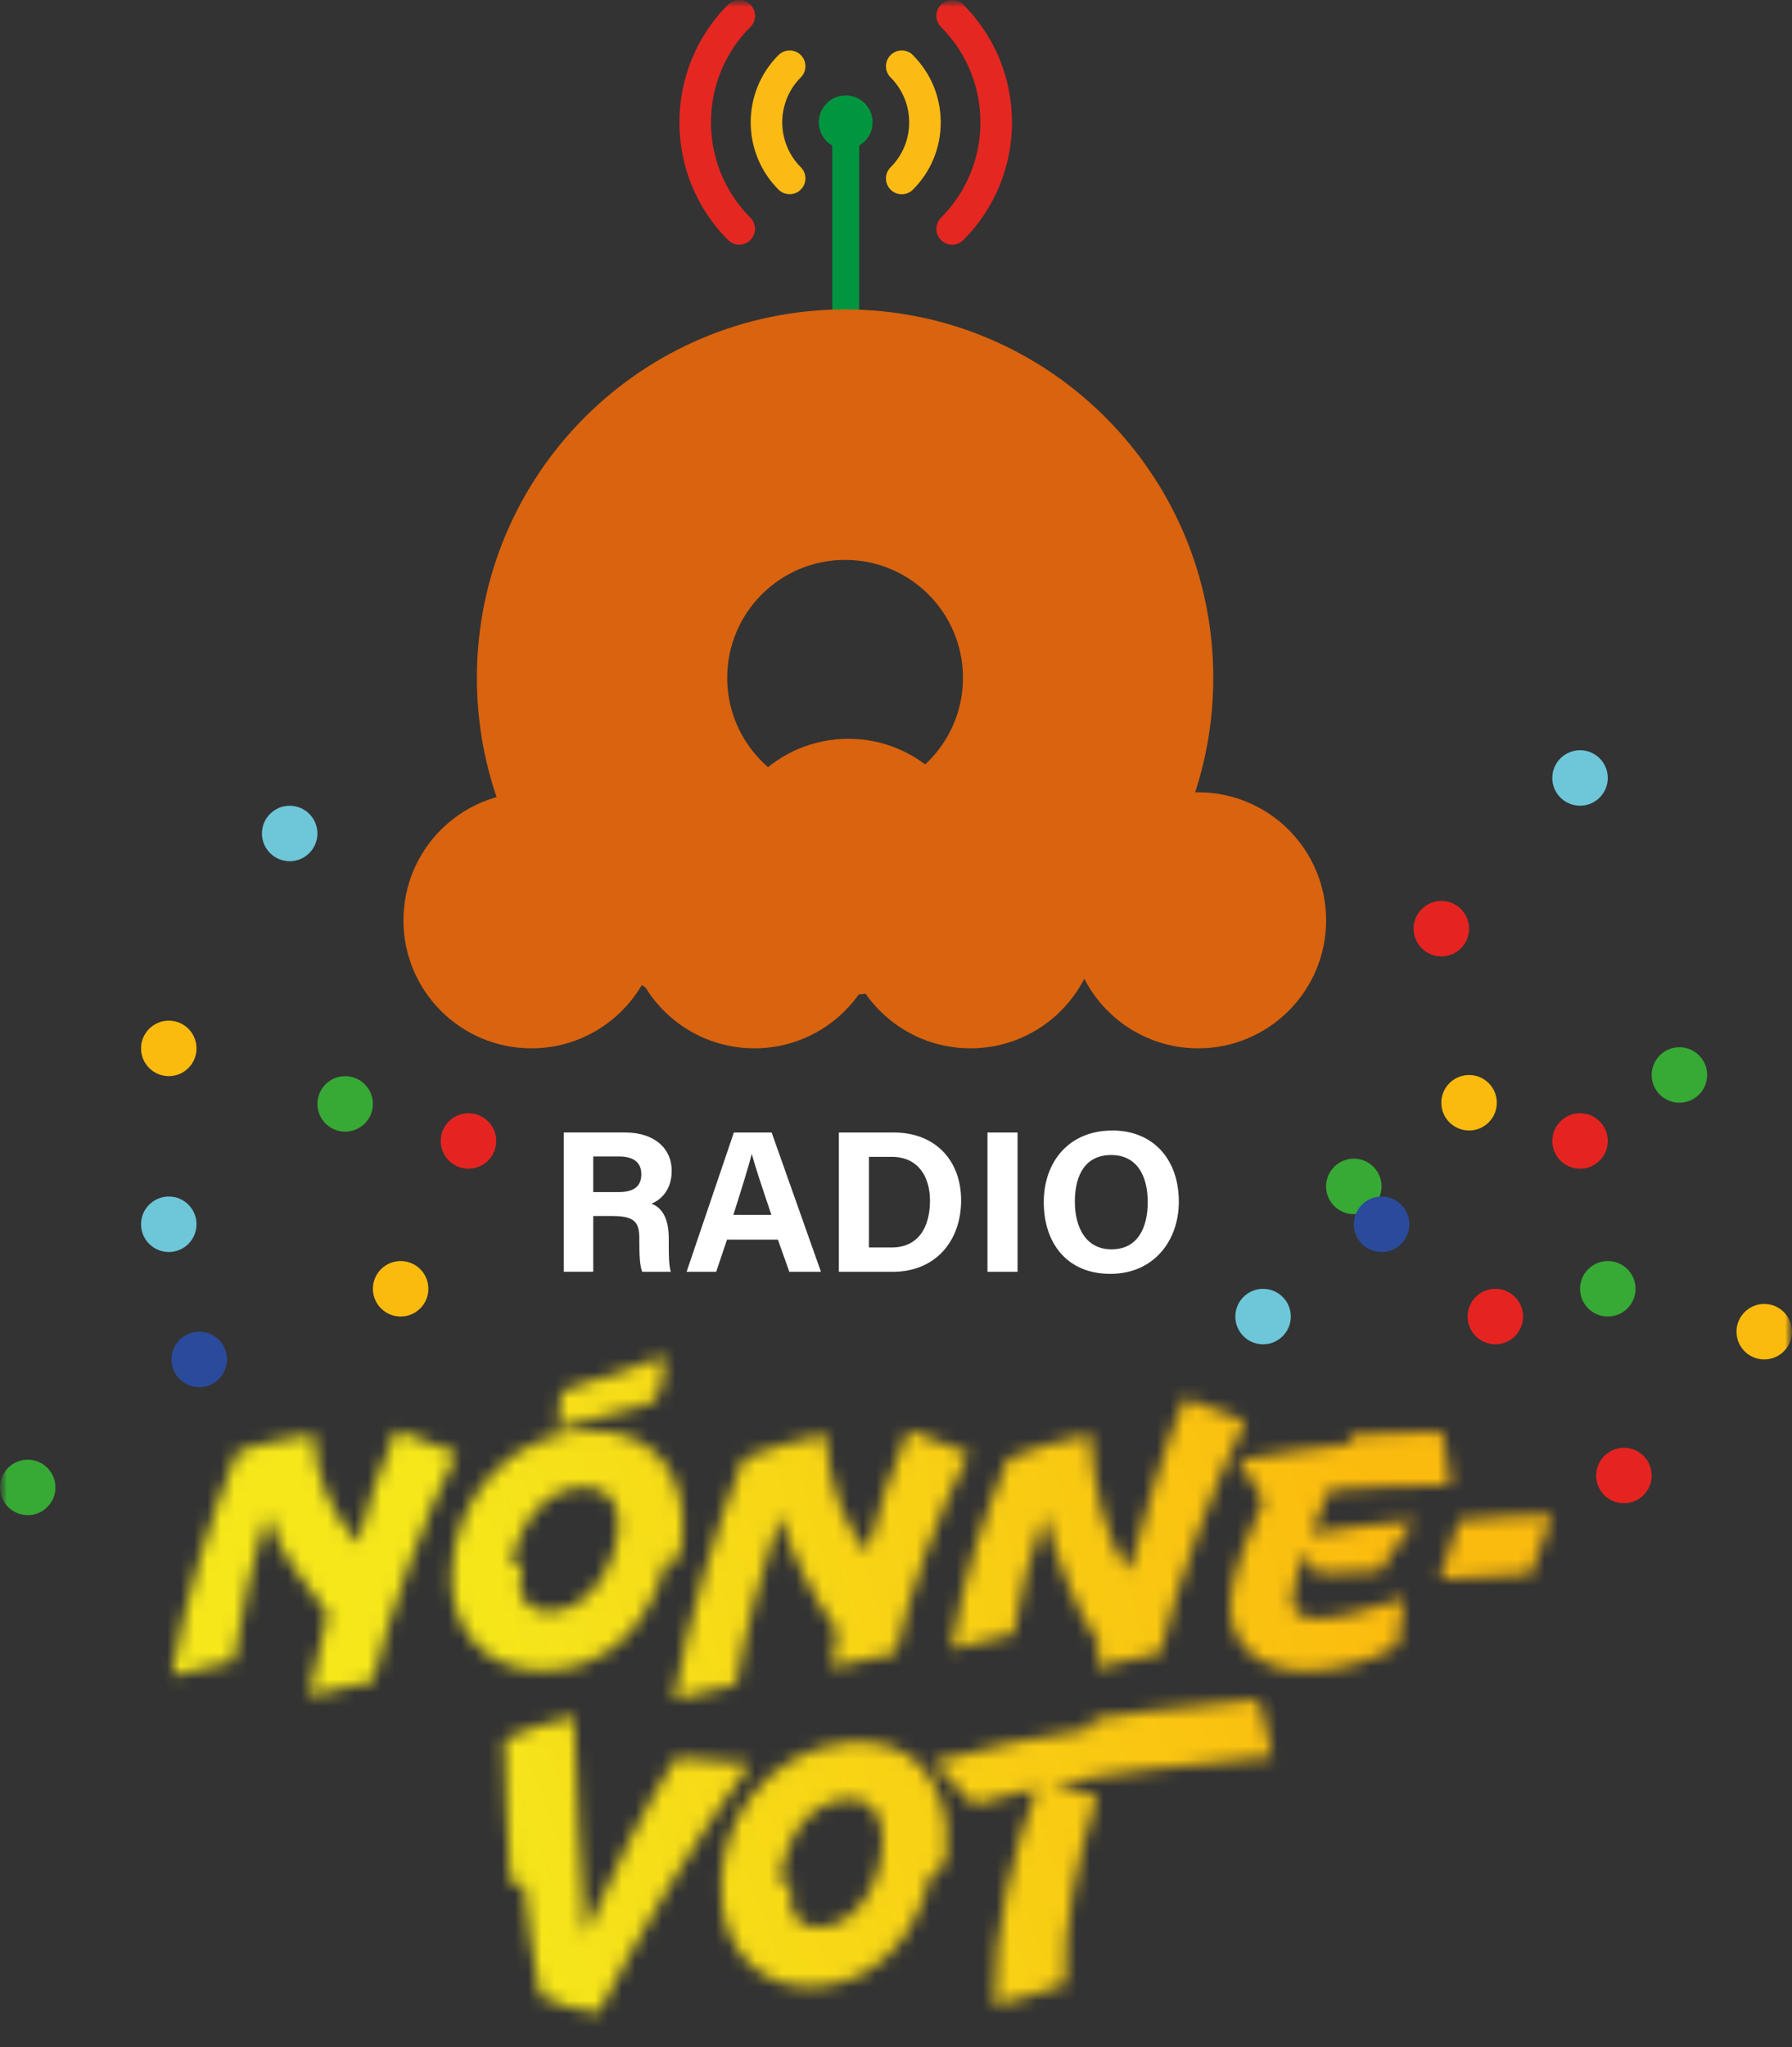 <svg width="134" height="153" viewBox="0 0 134 153" fill="none" xmlns="http://www.w3.org/2000/svg">
<rect x="0" y="0" width="134" height="153" fill="#333333" stroke="none"/>
<mask id="mask0_207_883" style="mask-type:luminance" maskUnits="userSpaceOnUse" x="0" y="0" width="134" height="153">
<path d="M134 0H0V152.871H134V0Z" fill="white"/>
</mask>
<g mask="url(#mask0_207_883)">
<mask id="mask1_207_883" style="mask-type:luminance" maskUnits="userSpaceOnUse" x="37" y="127" width="59" height="24">
<path d="M59.097 142.045C59.054 141.637 59.059 141.197 59.143 140.75L58.217 140.538C58.947 136.925 60.55 134.745 63.256 134.461C65.018 134.276 65.814 135.483 65.965 136.912C66.257 139.693 64.613 143.686 61.5 144.013C61.376 144.027 61.258 144.032 61.146 144.032C59.813 144.032 59.215 143.152 59.1 142.045M63.275 130.227C57.252 130.86 53.369 136.376 53.983 142.219C54.372 145.92 56.981 148.896 61.473 148.424C66.27 147.92 68.748 143.785 69.518 140.291L70.741 139.143C70.851 138.229 70.861 137.349 70.773 136.507C70.381 132.78 68.145 130.173 64.262 130.173C63.945 130.173 63.616 130.192 63.275 130.227ZM37.719 129.983C37.77 131.938 37.944 138.615 38.161 140.682L39.188 140.884C39.47 143.563 39.899 146.665 40.392 149.143C41.564 149.744 43.219 150.264 44.734 150.441C47.845 144.437 51.827 137.647 56.115 131.803L50.548 131.356C48.381 134.783 45.469 140.481 43.758 144.557C43.388 141.036 43.101 132.305 42.91 128.274C41.242 128.604 39.051 129.35 37.724 129.98M85.865 127.875C84.514 128.017 83.09 128.218 81.749 128.462L81.416 129.218C77.633 129.798 73.937 130.468 69.757 131.683L72.8 134.871C74.275 134.432 75.882 134.005 77.544 133.624C75.852 138.138 74.24 144.163 74.377 149.875C75.989 149.5 78.134 148.811 79.652 148.264C79.478 143.895 80.609 138.719 82.044 134.209L78.657 133.404C81.258 132.873 83.921 132.439 86.294 132.19C87.214 132.093 94.323 131.321 95.12 131.289C94.916 130.098 94.471 128.055 94.103 127.009C93.463 127.052 86.555 127.8 85.865 127.872" fill="white"/>
</mask>
<g mask="url(#mask1_207_883)">
<path d="M88.206 108.339L30.095 129.835L44.627 169.121L102.738 147.625L88.206 108.339Z" fill="url(#paint0_linear_207_883)"/>
</g>
<mask id="mask2_207_883" style="mask-type:luminance" maskUnits="userSpaceOnUse" x="12" y="101" width="105" height="27">
<path d="M109.124 113.622L107.662 118.01C109.432 117.857 112.768 117.677 114.463 117.626L116.08 113.212C114.334 113.212 110.897 113.419 109.127 113.622M101.197 107.232L100.787 107.951C98.4 108.232 95.732 108.514 92.626 109.104L94.474 112.131C93.603 114.006 91.985 117.827 91.985 119.932C91.985 122.858 94.013 124.859 97.732 124.859C99.784 124.859 102.404 124.269 104.506 122.984L105.018 119.444C102.838 120.085 100.272 120.959 98.553 120.959C97.4 120.959 96.627 120.573 96.627 119.471C96.627 118.549 97.244 116.983 97.526 116.111L98.553 117.599L103.197 117.395L105.737 113.622C103.326 113.802 100.502 114.212 98.041 114.598C98.4 113.622 98.939 112.391 99.4 111.34C102.018 111.136 105.737 110.981 108.432 110.981C108.303 109.774 108.1 108.082 107.815 106.977C105.686 106.977 103.273 107.055 101.194 107.235M38.867 118.243C38.867 117.833 38.918 117.395 39.047 116.961L38.148 116.653C39.253 113.137 41.074 111.136 43.793 111.136C45.563 111.136 46.231 112.421 46.231 113.856C46.231 116.653 44.179 120.45 41.047 120.45C39.457 120.45 38.867 119.45 38.867 118.243ZM33.761 117.884C33.761 121.606 36.046 124.837 40.562 124.837C45.386 124.837 48.542 121.501 49.8 116.704L50.749 116.575C50.956 115.677 51.058 114.805 51.058 113.958C51.058 109.903 48.773 106.926 44.257 106.926C38.202 106.926 33.764 112.008 33.764 117.884M26.757 115.328C24.885 113.097 23.654 110.852 23.423 107.184C21.345 107.594 19.347 107.846 17.706 108.538C15.834 113.132 13.828 119.396 12.828 125.247L17.473 124.118C18.063 120.396 18.91 116.344 20.039 113.212C20.887 116.291 22.597 117.835 24.496 120.605C24.343 121.504 23.195 125.824 23.091 126.722L27.888 125.644C28.889 121.102 31.892 112.928 34.15 108.618L29.634 106.873C28.376 109.643 27.526 112.322 26.757 115.325M64.863 116.009C62.991 113.778 61.964 110.852 61.734 107.184C59.655 107.594 57.245 108.286 55.601 108.98C53.726 113.574 51.398 121.166 50.395 127.017L55.04 125.888C55.63 122.169 57.218 116.344 58.344 113.215C59.191 116.293 60.704 119.141 62.602 121.914C62.45 122.812 62.294 123.711 62.192 124.609L66.99 123.531C67.99 118.988 70.197 112.933 72.455 108.624L67.939 106.878C66.681 109.648 65.63 113.011 64.86 116.012M84.453 117.374C82.578 115.143 81.744 110.855 81.514 107.186C79.435 107.597 77.025 108.289 75.381 108.983C73.509 113.577 72.136 117.398 71.135 123.247L75.78 122.118C76.37 118.398 76.998 116.347 78.127 113.215C78.974 116.293 80.293 120.101 82.189 122.871C82.037 123.77 82.077 123.711 81.975 124.609L86.772 123.531C87.773 118.988 90.867 110.538 93.125 106.226L88.609 104.481C87.352 107.251 85.222 114.371 84.453 117.374ZM41.972 103.979L41.715 106.749L48.95 104.749C49.438 103.901 49.696 102.748 49.696 101.745V101.359L41.972 103.976V103.979Z" fill="white"/>
</mask>
<g mask="url(#mask2_207_883)">
<path d="M109.775 76.646L6.682 102.924L19.122 151.728L122.215 125.45L109.775 76.646Z" fill="url(#paint1_linear_207_883)"/>
</g>
<mask id="mask3_207_883" style="mask-type:luminance" maskUnits="userSpaceOnUse" x="0" y="0" width="134" height="153">
<path d="M134 0H0V152.871H134V0Z" fill="white"/>
</mask>
<g mask="url(#mask3_207_883)">
<path d="M83.078 86.315C85.019 86.315 85.824 87.862 85.824 89.833C85.824 91.689 85.116 93.365 83.113 93.365C81.268 93.365 80.375 91.829 80.375 89.796C80.375 87.763 81.195 86.318 83.075 86.318M83.172 84.486C79.938 84.486 78.05 86.814 78.05 89.841C78.05 92.869 79.761 95.197 83.027 95.197C86.293 95.197 88.149 92.703 88.149 89.804C88.149 86.618 86.218 84.483 83.174 84.483M73.84 95.044H76.09V84.634H73.84V95.044ZM64.977 86.452H66.677C68.715 86.452 69.541 88.013 69.541 89.713C69.541 91.74 68.659 93.226 66.663 93.226H64.977V86.452ZM62.727 95.044H66.76C69.946 95.044 71.869 92.746 71.869 89.707C71.869 86.669 69.887 84.634 66.854 84.634H62.727V95.044ZM54.837 90.793C55.43 88.916 55.95 87.283 56.205 86.256H56.221C56.473 87.192 56.943 88.594 57.683 90.793H54.837ZM58.168 92.638L59.023 95.044H61.389L57.701 84.634H54.875L51.34 95.044H53.553L54.365 92.638H58.168ZM44.36 86.425H46.302C47.401 86.425 47.956 86.9 47.956 87.747C47.956 88.594 47.482 89.085 46.248 89.085H44.36V86.425ZM45.84 90.876C47.519 90.876 47.806 91.415 47.806 92.552V92.705C47.806 93.81 47.841 94.591 48.023 95.044H50.158C50.016 94.556 50.008 93.759 50.008 93.059V92.544C50.008 90.681 49.23 90.144 48.715 89.954C49.469 89.643 50.228 88.887 50.228 87.49C50.228 85.88 49.005 84.631 46.736 84.631H42.161V95.041H44.36V90.874H45.84V90.876Z" fill="white"/>
<path d="M29.959 98.385C31.105 98.385 32.032 97.457 32.032 96.312C32.032 95.167 31.105 94.239 29.959 94.239C28.814 94.239 27.884 95.167 27.884 96.312C27.884 97.457 28.812 98.385 29.959 98.385Z" fill="#FBBB0E"/>
<path d="M35.033 87.339C36.178 87.339 37.106 86.411 37.106 85.266C37.106 84.121 36.178 83.193 35.033 83.193C33.888 83.193 32.957 84.121 32.957 85.266C32.957 86.411 33.885 87.339 35.033 87.339Z" fill="#E52421"/>
<path d="M12.623 93.564C13.768 93.564 14.695 92.636 14.695 91.491C14.695 90.346 13.768 89.418 12.623 89.418C11.477 89.418 10.547 90.346 10.547 91.491C10.547 92.636 11.475 93.564 12.623 93.564Z" fill="#6EC6D9"/>
<path d="M21.663 64.36C22.808 64.36 23.735 63.432 23.735 62.287C23.735 61.142 22.808 60.214 21.663 60.214C20.517 60.214 19.587 61.142 19.587 62.287C19.587 63.432 20.515 64.36 21.663 64.36Z" fill="#6EC6D9"/>
<path d="M12.623 80.421C13.768 80.421 14.695 79.493 14.695 78.348C14.695 77.203 13.768 76.275 12.623 76.275C11.477 76.275 10.547 77.203 10.547 78.348C10.547 79.493 11.475 80.421 12.623 80.421Z" fill="#FBBB0E"/>
<path d="M25.811 84.569C26.956 84.569 27.884 83.641 27.884 82.496C27.884 81.351 26.956 80.423 25.811 80.423C24.666 80.423 23.735 81.351 23.735 82.496C23.735 83.641 24.663 84.569 25.811 84.569Z" fill="#37A935"/>
<path d="M14.9 103.665C16.045 103.665 16.973 102.737 16.973 101.592C16.973 100.447 16.045 99.519 14.9 99.519C13.755 99.519 12.824 100.447 12.824 101.592C12.824 102.737 13.752 103.665 14.9 103.665Z" fill="#2A4B9B"/>
<path d="M2.073 113.23C3.218 113.23 4.146 112.303 4.146 111.158C4.146 110.012 3.218 109.085 2.073 109.085C0.928 109.085 0 110.01 0 111.155C0 112.3 0.928 113.228 2.076 113.228" fill="#37A935"/>
<path d="M109.854 84.483C110.999 84.483 111.927 83.555 111.927 82.41C111.927 81.265 110.999 80.337 109.854 80.337C108.709 80.337 107.778 81.265 107.778 82.41C107.778 83.555 108.706 84.483 109.854 84.483Z" fill="#FBBB0E"/>
<path d="M131.924 101.592C133.069 101.592 133.997 100.664 133.997 99.519C133.997 98.374 133.069 97.446 131.924 97.446C130.779 97.446 129.849 98.374 129.849 99.519C129.849 100.664 130.776 101.592 131.924 101.592Z" fill="#FBBB0E"/>
<path d="M101.235 90.734C102.38 90.734 103.308 89.806 103.308 88.661C103.308 87.516 102.38 86.588 101.235 86.588C100.09 86.588 99.159 87.516 99.159 88.661C99.159 89.806 100.087 90.734 101.235 90.734Z" fill="#37A935"/>
<path d="M103.311 93.564C104.456 93.564 105.384 92.636 105.384 91.491C105.384 90.346 104.456 89.418 103.311 89.418C102.166 89.418 101.235 90.346 101.235 91.491C101.235 92.636 102.163 93.564 103.311 93.564Z" fill="#2A4B9B"/>
<path d="M94.449 100.461C95.594 100.461 96.522 99.533 96.522 98.388C96.522 97.243 95.594 96.315 94.449 96.315C93.304 96.315 92.373 97.243 92.373 98.388C92.373 99.533 93.301 100.461 94.449 100.461Z" fill="#6EC6D9"/>
<path d="M118.152 60.211C119.297 60.211 120.225 59.283 120.225 58.138C120.225 56.993 119.297 56.065 118.152 56.065C117.007 56.065 116.076 56.993 116.076 58.138C116.076 59.283 117.004 60.211 118.152 60.211Z" fill="#6EC6D9"/>
<path d="M120.228 98.385C121.373 98.385 122.301 97.457 122.301 96.312C122.301 95.167 121.373 94.239 120.228 94.239C119.083 94.239 118.152 95.167 118.152 96.312C118.152 97.457 119.08 98.385 120.228 98.385Z" fill="#37A935"/>
<path d="M125.582 82.407C126.728 82.407 127.655 81.48 127.655 80.334C127.655 79.189 126.728 78.261 125.582 78.261C124.437 78.261 123.507 79.189 123.507 80.334C123.507 81.48 124.435 82.407 125.582 82.407Z" fill="#37A935"/>
<path d="M111.818 100.461C112.963 100.461 113.891 99.533 113.891 98.388C113.891 97.243 112.963 96.315 111.818 96.315C110.673 96.315 109.742 97.243 109.742 98.388C109.742 99.533 110.67 100.461 111.818 100.461Z" fill="#E52421"/>
<path d="M118.152 87.339C119.297 87.339 120.225 86.411 120.225 85.266C120.225 84.121 119.297 83.193 118.152 83.193C117.007 83.193 116.076 84.121 116.076 85.266C116.076 86.411 117.004 87.339 118.152 87.339Z" fill="#E52421"/>
<path d="M107.781 71.474C108.926 71.474 109.854 70.546 109.854 69.401C109.854 68.256 108.926 67.329 107.781 67.329C106.636 67.329 105.705 68.256 105.705 69.401C105.705 70.546 106.633 71.474 107.781 71.474Z" fill="#E52421"/>
<path d="M121.433 112.34C122.578 112.34 123.506 111.413 123.506 110.268C123.506 109.122 122.578 108.195 121.433 108.195C120.288 108.195 119.357 109.122 119.357 110.268C119.357 111.413 120.285 112.34 121.433 112.34Z" fill="#E52421"/>
<path d="M89.594 78.344C94.877 78.344 99.163 74.062 99.163 68.776C99.163 63.491 94.88 59.208 89.594 59.208C84.309 59.208 80.026 63.491 80.026 68.776C80.026 74.062 84.309 78.344 89.594 78.344Z" fill="#D9630E"/>
<path d="M56.114 2.017C56.575 1.555 56.575 0.807 56.114 0.346C55.653 -0.115 54.904 -0.115 54.443 0.346C49.592 5.197 49.592 13.089 54.443 17.938C54.674 18.168 54.977 18.284 55.277 18.284C55.577 18.284 55.88 18.168 56.111 17.938C56.572 17.476 56.572 16.728 56.111 16.267C52.182 12.338 52.182 5.943 56.111 2.014" fill="#E52721"/>
<path d="M72.037 0.346C71.576 -0.115 70.828 -0.115 70.366 0.346C69.905 0.807 69.905 1.555 70.366 2.017C74.295 5.945 74.295 12.341 70.366 16.27C69.905 16.731 69.905 17.479 70.366 17.94C70.597 18.171 70.9 18.286 71.2 18.286C71.501 18.286 71.804 18.171 72.034 17.94C76.886 13.089 76.886 5.2 72.034 0.349" fill="#E52721"/>
<path d="M59.884 4.116C59.423 3.655 58.675 3.655 58.213 4.116C55.443 6.887 55.443 11.397 58.213 14.167C58.444 14.398 58.747 14.513 59.047 14.513C59.348 14.513 59.651 14.398 59.881 14.167C60.343 13.706 60.343 12.958 59.881 12.497C58.031 10.646 58.031 7.635 59.881 5.784C60.343 5.323 60.343 4.575 59.881 4.114" fill="#FBBB14"/>
<path d="M68.267 4.117C67.805 3.655 67.057 3.655 66.596 4.117C66.135 4.578 66.135 5.326 66.596 5.787C67.492 6.683 67.985 7.876 67.985 9.145C67.985 10.413 67.492 11.604 66.596 12.502C66.135 12.963 66.135 13.712 66.596 14.173C66.827 14.403 67.13 14.519 67.43 14.519C67.73 14.519 68.033 14.403 68.264 14.173C69.607 12.829 70.345 11.046 70.345 9.147C70.345 7.249 69.605 5.465 68.264 4.122" fill="#FBBB14"/>
</g>
<path d="M61.82 7.72C61.034 8.506 61.034 9.777 61.82 10.563C61.946 10.689 62.088 10.794 62.235 10.88V24.454C62.235 24.73 62.461 24.956 62.737 24.956H63.742C64.019 24.956 64.244 24.73 64.244 24.454V10.88C64.391 10.794 64.534 10.689 64.66 10.563C65.445 9.777 65.445 8.506 64.66 7.72C64.268 7.329 63.753 7.13 63.238 7.13C62.724 7.13 62.211 7.326 61.817 7.72" fill="#009640"/>
<path d="M39.736 78.344C45.019 78.344 49.304 74.062 49.304 68.776C49.304 63.491 45.022 59.208 39.736 59.208C34.451 59.208 30.168 63.491 30.168 68.776C30.168 74.062 34.451 78.344 39.736 78.344Z" fill="#D9630E"/>
<path d="M56.414 78.344C61.697 78.344 65.982 74.062 65.982 68.776C65.982 63.491 61.699 59.208 56.414 59.208C51.128 59.208 46.846 63.491 46.846 68.776C46.846 74.062 51.128 78.344 56.414 78.344Z" fill="#D9630E"/>
<path d="M72.565 78.344C77.848 78.344 82.133 74.062 82.133 68.776C82.133 63.491 77.851 59.208 72.565 59.208C67.28 59.208 62.997 63.491 62.997 68.776C62.997 74.062 67.28 78.344 72.565 78.344Z" fill="#D9630E"/>
<path fill-rule="evenodd" clip-rule="evenodd" d="M35.66 50.657C35.66 35.45 47.986 23.124 63.193 23.124C78.399 23.124 90.725 35.45 90.725 50.657C90.725 63.468 81.982 74.217 70.149 77.3L65.429 59.187C69.22 58.199 72.007 54.74 72.007 50.657C72.007 45.788 68.061 41.842 63.193 41.842C58.324 41.842 54.378 45.788 54.378 50.657C54.378 55.086 57.654 58.766 61.909 59.38L59.237 77.906C45.9 75.983 35.66 64.521 35.66 50.657Z" fill="#D9630E"/>
<path d="M63.437 74.347C68.72 74.347 73.005 70.064 73.005 64.778C73.005 59.493 68.723 55.21 63.437 55.21C58.152 55.21 53.869 59.493 53.869 64.778C53.869 70.064 58.152 74.347 63.437 74.347Z" fill="#D9630E"/>
</g>
<defs>
<linearGradient id="paint0_linear_207_883" x1="38.253" y1="148.289" x2="104.267" y2="123.87" gradientUnits="userSpaceOnUse">
<stop stop-color="#F5E71A"/>
<stop offset="0.97" stop-color="#FBBB0E"/>
<stop offset="1" stop-color="#FBBB0E"/>
</linearGradient>
<linearGradient id="paint1_linear_207_883" x1="34.538" y1="120.889" x2="102.743" y2="103.504" gradientUnits="userSpaceOnUse">
<stop stop-color="#F5E71A"/>
<stop offset="0.97" stop-color="#FBBB0E"/>
<stop offset="1" stop-color="#FBBB0E"/>
</linearGradient>
</defs>
</svg>
